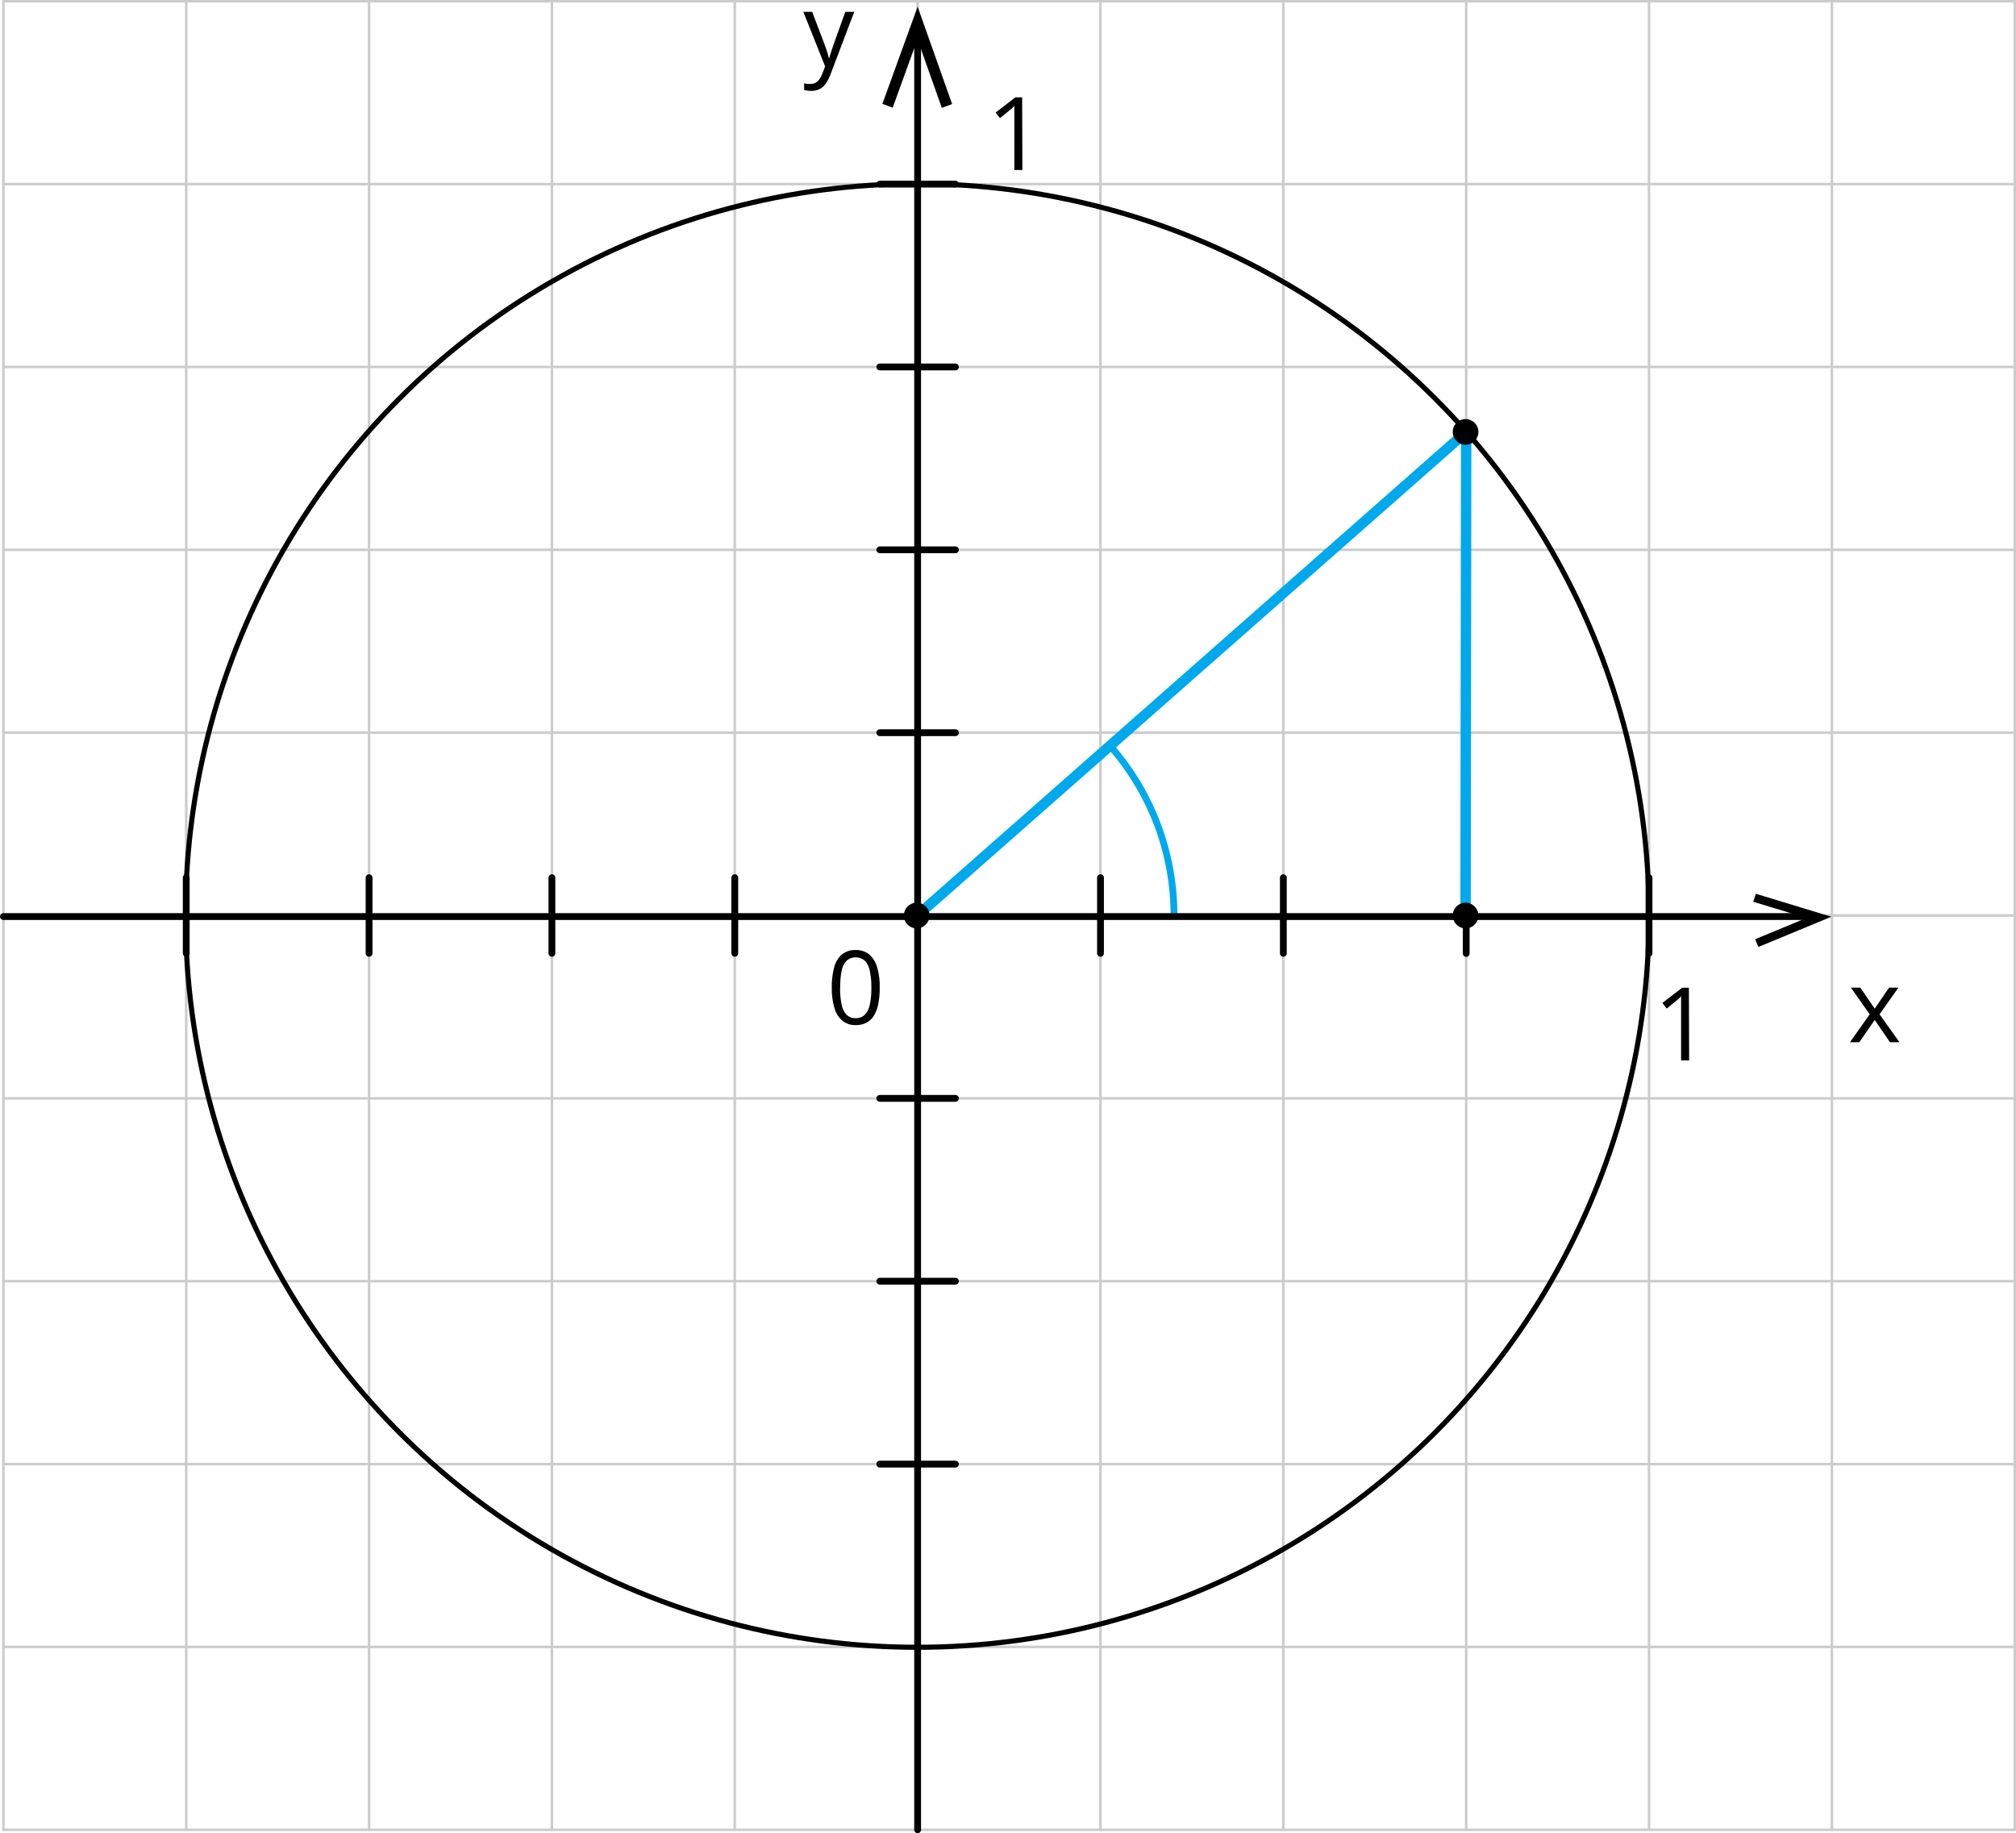 <?xml version="1.0" encoding="UTF-8"?>
<svg id="Layer_2" data-name="Layer 2" xmlns="http://www.w3.org/2000/svg" width="1102.57" height="1002.55" viewBox="0 0 1102.57 1002.55">
  <defs>
    <style>
      .cls-1 {
        stroke-width: 5.68px;
      }

      .cls-1, .cls-2, .cls-3, .cls-4, .cls-5 {
        fill: none;
        stroke-linecap: round;
        stroke-linejoin: round;
      }

      .cls-1, .cls-3 {
        stroke: #00a8ec;
      }

      .cls-2 {
        stroke-width: 2.79px;
      }

      .cls-2, .cls-5 {
        stroke: #000;
      }

      .cls-3, .cls-5 {
        stroke-width: 3.72px;
      }

      .cls-4 {
        stroke: #ccc;
        stroke-width: 1.39px;
      }

      .cls-6 {
        fill-rule: evenodd;
      }
    </style>
  </defs>
  <g id="Layer_1-2" data-name="Layer 1">
    <g id="_Слой_2" data-name="Слой 2">
      <g id="_Слой_1-2" data-name="Слой 1-2">
        <g id="Layer_2-2" data-name="Layer 2">
          <g id="Layer_1-2" data-name="Layer 1-2">
            <path class="cls-3" d="M607.07,407.82c22.6,25.66,35.05,58.69,35,92.88"/>
            <line class="cls-4" x1="1.86" y1=".7" x2="1101.87" y2=".7"/>
            <line class="cls-4" x1="401.84" y1="1000.7" x2="401.84" y2=".7"/>
            <line class="cls-4" x1="501.86" y1="1000.7" x2="501.86" y2=".7"/>
            <line class="cls-4" x1="601.85" y1="1000.7" x2="601.85" y2=".7"/>
            <line class="cls-4" x1="701.85" y1="1000.7" x2="701.85" y2=".7"/>
            <line class="cls-4" x1="801.87" y1="1000.7" x2="801.87" y2=".7"/>
            <line class="cls-4" x1="901.86" y1="1000.7" x2="901.86" y2=".7"/>
            <line class="cls-4" x1="1001.88" y1="1000.7" x2="1001.88" y2=".7"/>
            <line class="cls-4" x1="201.85" y1="1000.7" x2="201.85" y2=".7"/>
            <line class="cls-4" x1="301.85" y1="1000.7" x2="301.85" y2=".7"/>
            <line class="cls-4" x1="101.85" y1="1000.7" x2="101.85" y2=".7"/>
            <line class="cls-4" x1="1.86" y1="1000.7" x2="1.86" y2=".7"/>
            <line class="cls-4" x1="1.86" y1="100.69" x2="1101.87" y2="100.69"/>
            <line class="cls-4" x1="1.86" y1="200.69" x2="1101.87" y2="200.69"/>
            <line class="cls-4" x1="1.86" y1="300.69" x2="1101.87" y2="300.69"/>
            <line class="cls-4" x1="1.86" y1="400.7" x2="1101.87" y2="400.7"/>
            <line class="cls-4" x1="1.86" y1="500.7" x2="1101.87" y2="500.7"/>
            <line class="cls-4" x1="1.86" y1="600.69" x2="1101.87" y2="600.69"/>
            <line class="cls-4" x1="1.86" y1="700.69" x2="1101.87" y2="700.69"/>
            <line class="cls-4" x1="1.86" y1="800.72" x2="1101.87" y2="800.72"/>
            <line class="cls-4" x1="1.86" y1="900.7" x2="1101.87" y2="900.7"/>
            <line class="cls-4" x1="1.86" y1="1000.7" x2="1101.87" y2="1000.7"/>
            <line class="cls-4" x1="1101.87" y1="1000.7" x2="1101.87" y2=".7"/>
            <line class="cls-5" x1="501.86" y1="1000.7" x2="501.86" y2="13.38"/>
            <line class="cls-5" x1="1.86" y1="501.25" x2="988.82" y2="501.25"/>
            <polygon class="cls-6" points="482.59 56.78 488.22 58.88 501.78 21.45 515.08 58.97 520.73 56.91 501.86 3.65 482.59 56.78"/>
            <polygon class="cls-6" points="960.27 488.79 958.89 493.17 988 502.02 959.89 513.66 961.7 517.88 1001.58 501.37 960.27 488.79"/>
            <line class="cls-5" x1="481.18" y1="600.69" x2="522.53" y2="600.69"/>
            <line class="cls-5" x1="481.18" y1="700.69" x2="522.53" y2="700.69"/>
            <line class="cls-5" x1="481.18" y1="800.72" x2="522.53" y2="800.72"/>
            <line class="cls-5" x1="481.18" y1="200.69" x2="522.53" y2="200.69"/>
            <line class="cls-5" x1="481.18" y1="300.69" x2="522.53" y2="300.69"/>
            <line class="cls-5" x1="481.18" y1="400.7" x2="522.53" y2="400.7"/>
            <line class="cls-5" x1="481.18" y1="100.69" x2="522.53" y2="100.69"/>
            <line class="cls-5" x1="701.87" y1="521.37" x2="701.87" y2="480"/>
            <line class="cls-5" x1="801.87" y1="521.43" x2="801.87" y2="480.08"/>
            <line class="cls-5" x1="901.86" y1="521.37" x2="901.86" y2="480"/>
            <line class="cls-5" x1="601.87" y1="521.37" x2="601.87" y2="480"/>
            <line class="cls-5" x1="201.85" y1="521.37" x2="201.85" y2="480"/>
            <line class="cls-5" x1="101.85" y1="521.37" x2="101.85" y2="480"/>
            <line class="cls-5" x1="301.85" y1="521.37" x2="301.85" y2="480"/>
            <line class="cls-5" x1="401.86" y1="521.37" x2="401.86" y2="480"/>
            <line class="cls-1" x1="801.53" y1="500.7" x2="801.87" y2="236.21"/>
            <path d="M1022.57,554.7l-10.31-14.56h5.16l7.88,11.5,7.84-11.5h5.11l-10.31,14.56,10.89,15.27h-5.18l-8.34-12.17-8.42,12.17h-5.11l10.79-15.27Z"/>
            <path d="M439.35,6.47h4.83l6.59,17.31c.37,1,.72,1.99,1.06,2.92s.61,1.86,.87,2.67c.24,.82,.44,1.65,.59,2.49h.19c.26-.91,.63-2.1,1.1-3.59s.98-2.99,1.52-4.53l6.22-17.28h4.89l-13,34.2c-.61,1.69-1.42,3.3-2.41,4.79-.84,1.3-1.98,2.37-3.33,3.14-1.45,.78-3.09,1.17-4.74,1.11-.76,0-1.52-.05-2.27-.15-.65-.11-1.21-.22-1.67-.35v-3.62c1.06,.25,2.14,.37,3.23,.35,1.01,.03,2.01-.19,2.92-.63,.85-.44,1.58-1.08,2.14-1.86,.65-.9,1.17-1.88,1.56-2.92l1.63-4.2-11.93-29.87Z"/>
            <path d="M481.13,540.13c.03,2.9-.22,5.8-.74,8.66-.38,2.27-1.16,4.45-2.3,6.45-.98,1.68-2.39,3.07-4.09,4.01-1.86,.96-3.93,1.43-6.02,1.37-2.65,.1-5.25-.77-7.32-2.43-2.1-1.86-3.6-4.29-4.33-7-1.03-3.62-1.51-7.38-1.43-11.15-.07-3.7,.37-7.38,1.3-10.96,.65-2.71,2.1-5.16,4.16-7.04,2.15-1.72,4.86-2.6,7.62-2.47,2.69-.11,5.33,.75,7.43,2.43,2.09,1.88,3.59,4.31,4.33,7.02,1.02,3.61,1.49,7.36,1.39,11.11Zm-21.68,0c-.06,3.12,.22,6.23,.84,9.29,.35,2.08,1.3,4.02,2.73,5.57,1.34,1.26,3.12,1.93,4.96,1.86,1.84,.07,3.63-.6,4.98-1.86,1.43-1.56,2.39-3.49,2.75-5.57,.63-3.05,.92-6.17,.85-9.29,.06-3.08-.23-6.15-.85-9.16-.36-2.08-1.3-4.01-2.71-5.57-2.88-2.48-7.14-2.48-10.01,0-1.41,1.56-2.35,3.5-2.71,5.57-.59,3.02-.84,6.09-.76,9.16h-.06Z"/>
            <path d="M923.8,579.92h-4.4v-30.95c0-.78,0-1.49,0-2.12,0-.65,0-1.3,.13-1.99-.58,.59-1.1,1.08-1.58,1.49l-1.86,1.52-4.55,3.72-2.36-3.08,10.77-8.3h3.72l.13,39.72Z"/>
            <path d="M559.15,92.97h-4.4V59.88c0-.63,0-1.3,.13-1.97-.56,.58-1.1,1.08-1.58,1.49l-1.86,1.5-4.55,3.72-2.36-3.07,10.77-8.3h3.72l.13,39.72Z"/>
            <circle class="cls-2" cx="501.67" cy="500.7" r="400.19"/>
            <line class="cls-1" x1="801.87" y1="236.21" x2="501.67" y2="500.7"/>
            <circle cx="801.53" cy="500.7" r="7.02"/>
            <circle cx="801.53" cy="236.21" r="7.02"/>
            <circle cx="501.34" cy="500.7" r="7.02"/>
          </g>
        </g>
      </g>
    </g>
  </g>
</svg>